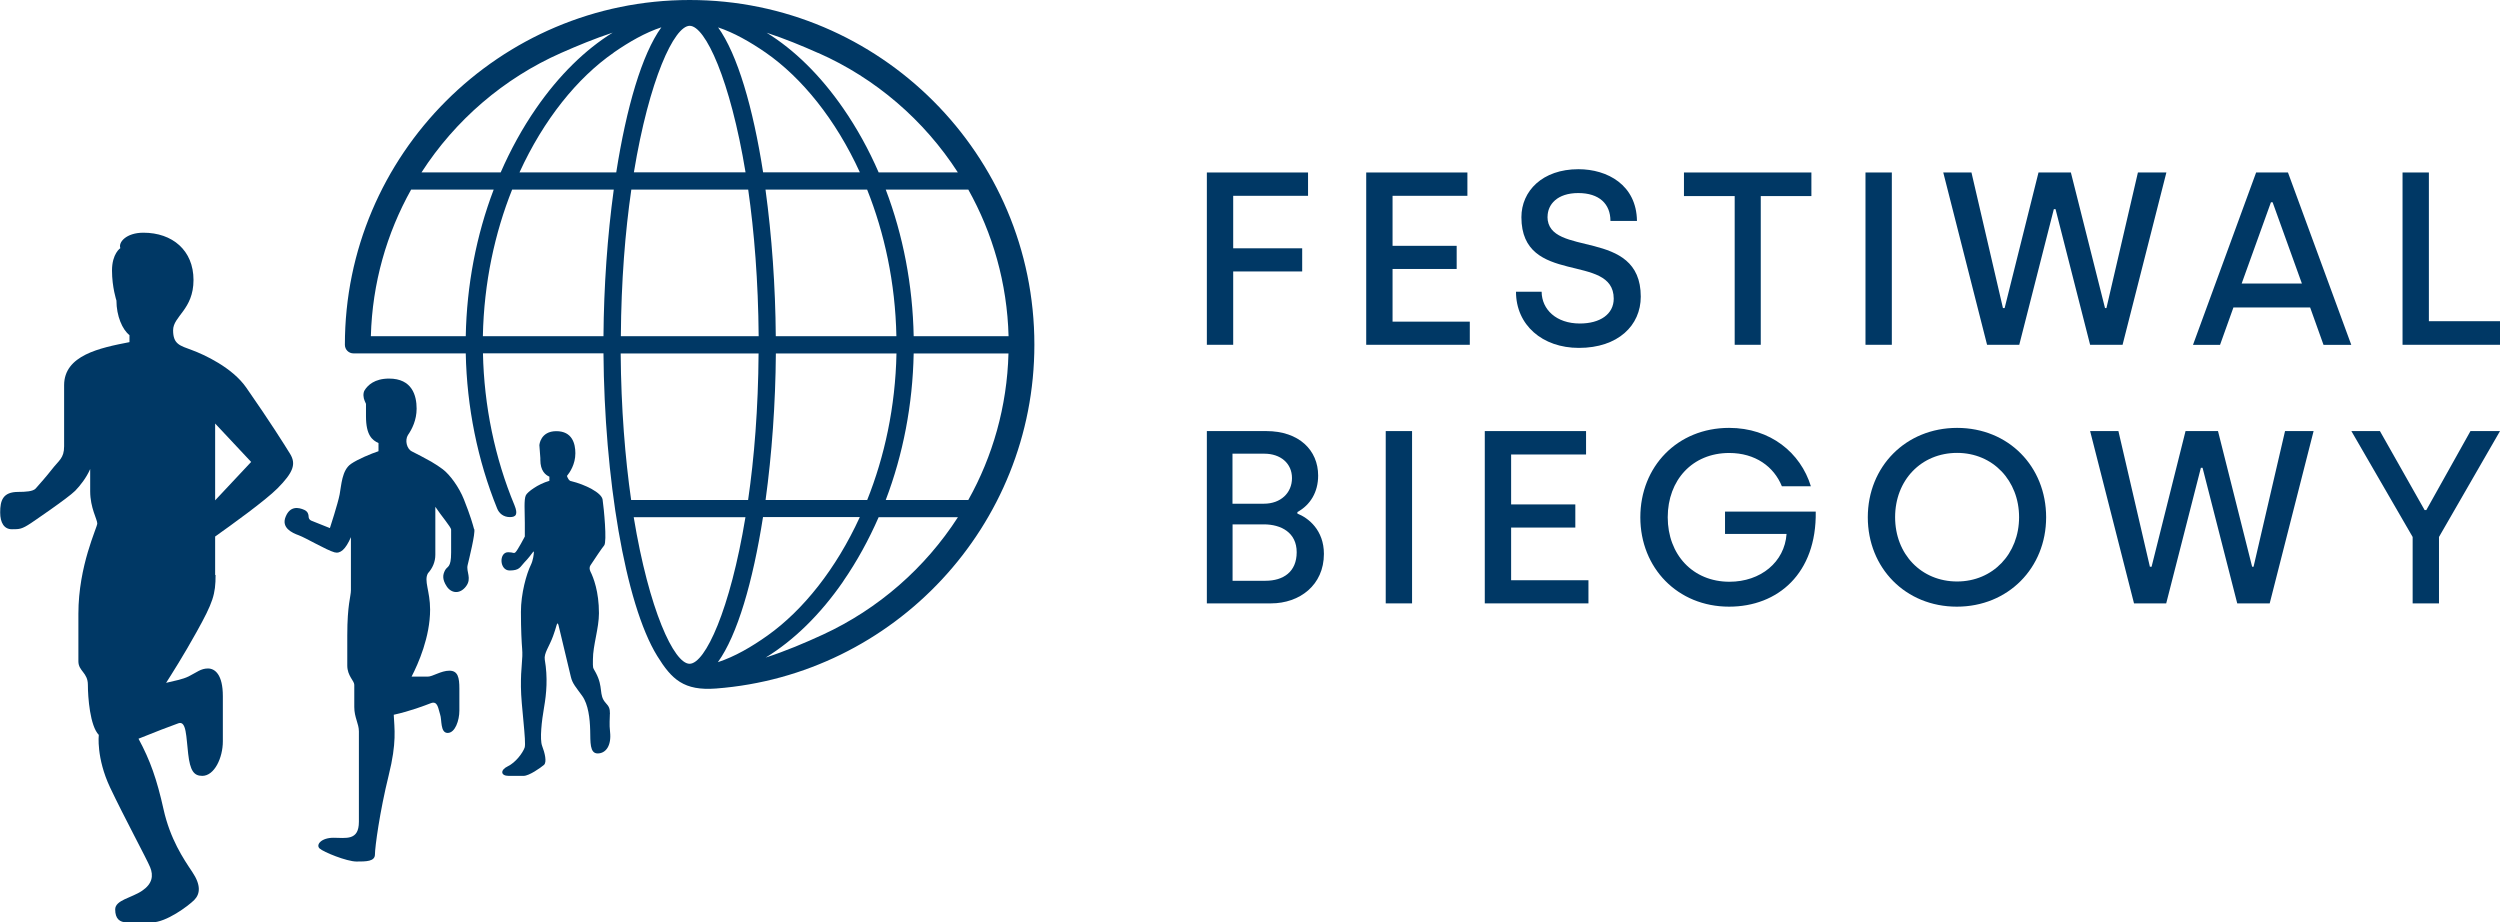 <?xml version="1.0" encoding="UTF-8"?>
<svg id="Tryb_izolacji" data-name="Tryb izolacji" xmlns="http://www.w3.org/2000/svg" viewBox="0 0 281.91 104.01">
  <defs>
    <style>
      .cls-1 {
        fill: #003865;
      }
    </style>
  </defs>
  <path class="cls-1" d="M77.77,0c-21.44,0-38.88,17.44-38.88,38.88,0,.54.43.97.97.97h12.66c.12,6.03,1.33,12.05,3.54,17.49.22.55.71.97,1.44.97.68,0,.94-.3.51-1.35-2.21-5.31-3.43-11.21-3.55-17.12h13.59c.1,13.84,2.41,28.21,6.06,34.13,1.63,2.64,3,3.95,6.64,3.67,20.05-1.53,35.89-18.33,35.89-38.77C116.65,17.44,99.21,0,77.77,0M54.45,37.91c.12-6.04,1.35-11.65,3.3-16.53h11.46c-.71,5.19-1.12,10.9-1.16,16.53h-13.6ZM41.82,37.91c.16-5.99,1.79-11.61,4.54-16.53h9.31c-1.96,5.15-3.04,10.77-3.15,16.53h-10.69ZM87.48,37.91c-.04-5.62-.45-11.33-1.16-16.53h11.46c1.95,4.88,3.18,10.49,3.3,16.53h-13.6ZM63.27,5.97c1.86-.82,3.81-1.63,5.82-2.29-3.1,1.92-6.05,4.8-8.63,8.53-1.55,2.24-2.88,4.67-4,7.23h-8.93c3.8-5.89,9.27-10.61,15.74-13.47M69.2,5.93c1.76-1.22,3.58-2.26,5.38-2.85-2.2,3.03-3.95,9.09-5.09,16.36h-10.91c2.72-5.95,6.52-10.66,10.62-13.5M77.77,2.91c1.76,0,4.58,6.09,6.3,16.52h-12.59c1.72-10.44,4.54-16.52,6.3-16.52M80.95,3.08c1.81.6,3.62,1.63,5.39,2.85,4.09,2.84,7.9,7.55,10.62,13.5h-10.91c-1.13-7.27-2.89-13.32-5.09-16.36M103.03,37.91c-.11-5.75-1.19-11.38-3.15-16.53h9.31c2.75,4.92,4.38,10.54,4.54,16.53h-10.69ZM113.72,39.86c-.16,5.98-1.78,11.61-4.53,16.52h-9.31c1.96-5.14,3.04-10.77,3.15-16.52h10.69ZM92.27,5.97c6.47,2.86,11.94,7.58,15.74,13.47h-8.93c-1.11-2.56-2.45-4.99-4-7.23-2.58-3.73-5.53-6.61-8.63-8.52,2.01.66,3.96,1.46,5.82,2.29M71.18,21.38h13.19c.68,4.76,1.13,10.31,1.18,16.53h-15.54c.04-6.22.49-11.77,1.18-16.53M101.09,39.86c-.12,6.03-1.35,11.64-3.3,16.52h-11.46c.71-5.19,1.12-10.9,1.16-16.52h13.6ZM96.95,58.32c-2.67,5.83-6.38,10.48-10.38,13.33-1.84,1.31-3.73,2.4-5.62,3.02,2.2-3.04,3.95-9.09,5.09-16.36h10.91ZM95.08,65.55c1.55-2.24,2.88-4.67,4-7.23h8.94c-3.69,5.73-8.97,10.35-15.2,13.23-2.06.95-4.23,1.87-6.48,2.6,3.14-1.92,6.14-4.82,8.75-8.6M85.54,39.86c-.04,6.21-.49,11.77-1.18,16.52h-13.19c-.68-4.76-1.13-10.31-1.18-16.52h15.54ZM71.47,58.32h12.59c-1.72,10.44-4.54,16.53-6.3,16.53s-4.58-6.09-6.3-16.53"/>
  <polygon class="cls-1" points="139.06 30.61 146.84 30.61 146.84 28 139.06 28 139.06 22.08 147.5 22.08 147.5 19.45 136.09 19.45 136.09 38.88 139.06 38.88 139.06 30.61"/>
  <polygon class="cls-1" points="157.03 30.33 164.26 30.33 164.26 27.72 157.03 27.72 157.03 22.08 165.47 22.08 165.47 19.45 154.06 19.45 154.06 38.88 165.74 38.88 165.74 36.27 157.03 36.27 157.03 30.33"/>
  <path class="cls-1" d="M174.51,24.44c0-1.39,1.1-2.67,3.46-2.67s3.63,1.22,3.63,3.14h2.99c-.05-4.05-3.33-5.83-6.6-5.83-4.07,0-6.43,2.47-6.43,5.41,0,7.83,10.41,3.94,10.41,9.19,0,1.75-1.54,2.8-3.82,2.8-2.66,0-4.29-1.58-4.31-3.58h-2.89c0,3.75,2.97,6.33,7.09,6.33,4.42,0,6.98-2.53,6.98-5.78,0-7.86-10.52-4.33-10.52-9.02"/>
  <polygon class="cls-1" points="195.61 38.88 198.55 38.88 198.55 22.11 204.26 22.11 204.26 19.45 189.89 19.45 189.89 22.11 195.61 22.11 195.61 38.88"/>
  <polygon class="cls-1" points="213.33 19.45 211.85 19.45 210.36 19.45 210.36 29.16 210.36 38.88 211.85 38.88 213.33 38.88 213.33 29.16 213.33 19.45"/>
  <polygon class="cls-1" points="239.35 38.88 244.29 19.45 241.08 19.45 237.53 34.74 237.37 34.74 233.52 19.45 229.87 19.45 226.05 34.74 225.86 34.74 222.31 19.45 219.13 19.45 224.07 38.88 227.7 38.88 231.6 23.58 231.79 23.58 235.69 38.88 239.35 38.88"/>
  <path class="cls-1" d="M254.41,19.45l-7.12,19.44h3.05l1.51-4.22h8.65l1.51,4.22h3.13l-7.14-19.44h-3.6ZM252.78,31.97l3.3-9.16h.19l3.3,9.16h-6.79Z"/>
  <polygon class="cls-1" points="273.89 36.22 273.89 19.45 270.92 19.45 270.92 38.88 281.91 38.88 281.91 36.22 273.89 36.22"/>
  <path class="cls-1" d="M146.3,57.91v-.17c1.46-.8,2.34-2.25,2.34-4.11,0-2.86-2.15-5.02-5.86-5.02h-6.69v19.43h7.23c3.22,0,5.97-2.05,5.97-5.58,0-2.67-1.73-4.05-3-4.55M138.98,51.16h3.6c1.81,0,3.11,1.08,3.11,2.75s-1.27,2.89-3.16,2.89h-3.55v-5.64ZM142.7,65.49h-3.71v-6.36h3.52c1.95,0,3.71.92,3.71,3.14s-1.51,3.22-3.52,3.22"/>
  <polygon class="cls-1" points="156.26 68.04 157.75 68.04 159.23 68.04 159.23 58.33 159.23 48.61 157.75 48.61 156.26 48.61 156.26 58.33 156.26 68.04"/>
  <polygon class="cls-1" points="170.4 59.49 177.64 59.49 177.64 56.88 170.4 56.88 170.4 51.25 178.85 51.25 178.85 48.61 167.43 48.61 167.43 68.04 179.12 68.04 179.12 65.43 170.4 65.43 170.4 59.49"/>
  <path class="cls-1" d="M194.53,60.21h6.93c-.22,3.17-2.92,5.39-6.44,5.39-4.15,0-6.96-3.08-6.96-7.27s2.78-7.25,6.93-7.25c2.94,0,5.04,1.53,5.94,3.75h3.27c-1.16-3.78-4.57-6.58-9.22-6.58-5.83,0-10.01,4.36-10.01,10.08s4.21,10.08,10.01,10.08c5.5,0,9.88-3.75,9.77-10.72h-10.23v2.53Z"/>
  <path class="cls-1" d="M220.69,48.25c-5.78,0-10.07,4.36-10.07,10.08s4.26,10.08,10.04,10.08,10.07-4.36,10.07-10.08-4.24-10.08-10.04-10.08M220.69,65.57c-4.04,0-6.99-3.08-6.99-7.25s2.94-7.25,6.99-7.25,6.99,3.14,6.99,7.25-2.94,7.25-6.99,7.25"/>
  <polygon class="cls-1" points="254.12 63.91 253.96 63.91 250.11 48.61 246.45 48.61 242.62 63.91 242.43 63.91 238.88 48.61 235.69 48.61 240.64 68.04 244.27 68.04 248.18 52.75 248.37 52.75 252.28 68.04 255.94 68.04 260.89 48.61 257.67 48.61 254.12 63.91"/>
  <polygon class="cls-1" points="273.6 57.52 273.41 57.52 268.37 48.61 265.15 48.61 272.06 60.55 272.06 68.04 275.03 68.04 275.03 60.55 281.91 48.61 278.58 48.61 273.6 57.52"/>
  <path class="cls-1" d="M68.78,80.51c0-.64-.1-.83-.49-1.26-.81-.9-.21-1.73-1.11-3.4-.37-.68-.32-.41-.32-1.5,0-1.57.68-3.5.68-5.2,0-2.44-.62-4.03-.96-4.7-.12-.25-.13-.5,0-.7.41-.62,1.3-1.96,1.55-2.25.33-.39-.03-4.18-.18-5.17-.12-.77-1.95-1.69-3.56-2.08,0,0,0,0-.02,0-.2-.05-.33-.28-.44-.58.33-.4.95-1.32.95-2.56,0-1.08-.35-2.49-2.15-2.49s-1.91,1.57-1.91,1.57l.11,1.46v.21c0,1.22.57,1.7,1.02,1.89v.47c-1.3.37-2.46,1.25-2.65,1.62-.24.48-.12,1.82-.12,3.11v1.55s-.81,1.55-1.05,1.77c-.21.19-.22,0-.83,0-1.06,0-.99,2.06.16,2.06s1.18-.4,1.66-.9c.48-.49.82-.97.82-.97.14-.21.26-.35.26-.21,0,.23-.09.94-.33,1.43-.51,1.03-1.13,3.26-1.13,5.31s.08,3.45.14,4.2c.04.48.02,1.07-.04,1.69-.06.63-.11,1.52-.1,2.57.01,2.06.63,6.25.42,6.85-.21.6-1.02,1.69-1.9,2.11-.88.42-.81,1.08.09,1.08h1.69c.63,0,1.91-.91,2.29-1.23.37-.31.09-1.4-.2-2.15-.28-.75-.05-2.81.22-4.35.27-1.54.43-3.34.08-5.38-.12-.71.51-1.48.93-2.64.17-.46.31-.92.4-1.24.07-.26.15-.26.22,0,.31,1.3,1.24,5.18,1.39,5.82.18.78.6,1.2,1.28,2.15.69.96.87,2.57.9,3.89.03,1.31-.06,2.6.84,2.6s1.58-.84,1.4-2.45c-.1-.86-.02-1.46-.02-2"/>
  <path class="cls-1" d="M53.45,59.64c-.13-.49-.4-1.47-1.14-3.33-.55-1.38-1.57-2.78-2.39-3.4-.29-.22-.85-.6-1.29-.85-.82-.46-1.59-.86-2.19-1.16h0c-.58-.29-.8-1.26-.44-1.84,0,0,0,0,0,0,.46-.66.98-1.69.98-2.98,0-1.47-.5-3.39-3.11-3.39-1.63,0-2.4.75-2.75,1.31-.21.34-.15.86,0,1.2l.15.34v1.41c0,2.14.71,2.69,1.41,3.01v.92c-.84.28-2.33.9-3.1,1.43-1.03.71-1.08,2.39-1.28,3.44-.2,1.05-1.1,3.8-1.1,3.8,0,0-1.9-.76-2.1-.84-.2-.08-.3-.27-.3-.45,0-.25-.09-.58-.48-.76-.66-.3-1.61-.47-2.11.77-.51,1.24.7,1.81,1.48,2.09.77.28,3.12,1.67,4.02,1.92.65.19,1.26-.31,1.86-1.71v5.99c0,.71-.41,1.57-.41,5.1v3.39c0,1.17.79,1.71.79,2.17v2.51c0,1.17.52,1.88.52,2.74v10.2c0,2.17-1.48,1.8-2.86,1.8s-2.01.78-1.58,1.2c.43.41,3.08,1.48,4.17,1.48s2.08,0,2.08-.8.53-4.79,1.55-8.92c.93-3.72.64-5.27.57-6.83,1.83-.4,3.47-1.03,4.17-1.3.82-.33.85.68,1.06,1.27.21.58,0,2.08.85,2.08s1.32-1.43,1.32-2.51v-2.49c0-1.24-.16-2.02-1.12-2.02s-1.88.67-2.45.67h-1.82c.76-1.47,2.09-4.48,2.09-7.56,0-2.11-.73-3.25-.24-4.1h0c.51-.56.83-1.28.83-2.08v-5.41c.65.99,1.78,2.29,1.78,2.58v2.58c0,1.77-.42,1.5-.68,1.99-.26.49-.35,1.01.18,1.82.53.81,1.5.9,2.18,0,.68-.9,0-1.64.18-2.39.18-.75.88-3.57.75-4.06"/>
  <path class="cls-1" d="M24.26,64.83v-4.33c1.82-1.29,5.68-4.07,7.03-5.43,1.79-1.81,2.13-2.75,1.41-3.91-.72-1.16-2.18-3.5-4.93-7.45-1.58-2.28-4.77-3.73-6.12-4.23-1.36-.51-2.13-.65-2.13-2.24s2.3-2.33,2.3-5.67-2.38-5.33-5.65-5.33c-1.94,0-2.85,1.09-2.6,1.74,0,0-.94.62-.94,2.52s.5,3.39.5,3.39c0,1.74.67,3.28,1.47,3.9v.79c-3.35.65-7.37,1.48-7.37,4.86v6.88c0,1.37-.59,1.58-1.41,2.65-.57.73-1.31,1.57-1.8,2.12-.3.33-1.14.38-1.97.38-1.73,0-2.03.97-2.03,2.31,0,1.19.46,1.9,1.32,1.9s1.11,0,2.15-.69c0,0,4.17-2.82,4.99-3.65.54-.55,1.26-1.46,1.69-2.45v2.52c0,1.85.8,3.17.8,3.62s-2.13,4.74-2.13,10.18v5.36c0,1.12,1.07,1.26,1.07,2.66s.24,4.63,1.23,5.64c0,0-.3,2.58,1.27,5.92,1.58,3.34,4.13,8.05,4.52,9,.39.95.26,1.87-.91,2.66-1.18.8-3.03,1.04-3.03,2.1s.51,1.46,1.32,1.46h2.83c1.6,0,4.08-1.84,4.76-2.52.68-.69.78-1.68-.22-3.17-1-1.49-2.49-3.7-3.24-7.07-.75-3.37-1.5-5.5-2.8-7.91,0-.01-.01-.03-.02-.04,1.56-.64,3.89-1.53,4.5-1.74.91-.32.87,1.53,1.1,3.44.22,1.91.64,2.49,1.59,2.49,1.37,0,2.32-2.04,2.32-3.89v-5.1c0-2.42-.88-3.12-1.68-3.12s-1.27.44-2.17.89c-.7.35-1.67.51-2.55.73.55-.86,1.99-3.12,3.44-5.74,1.86-3.34,2.14-4.24,2.14-6.42M24.26,47.76l4.06,4.33-4.06,4.33v-8.67Z"/>
</svg>